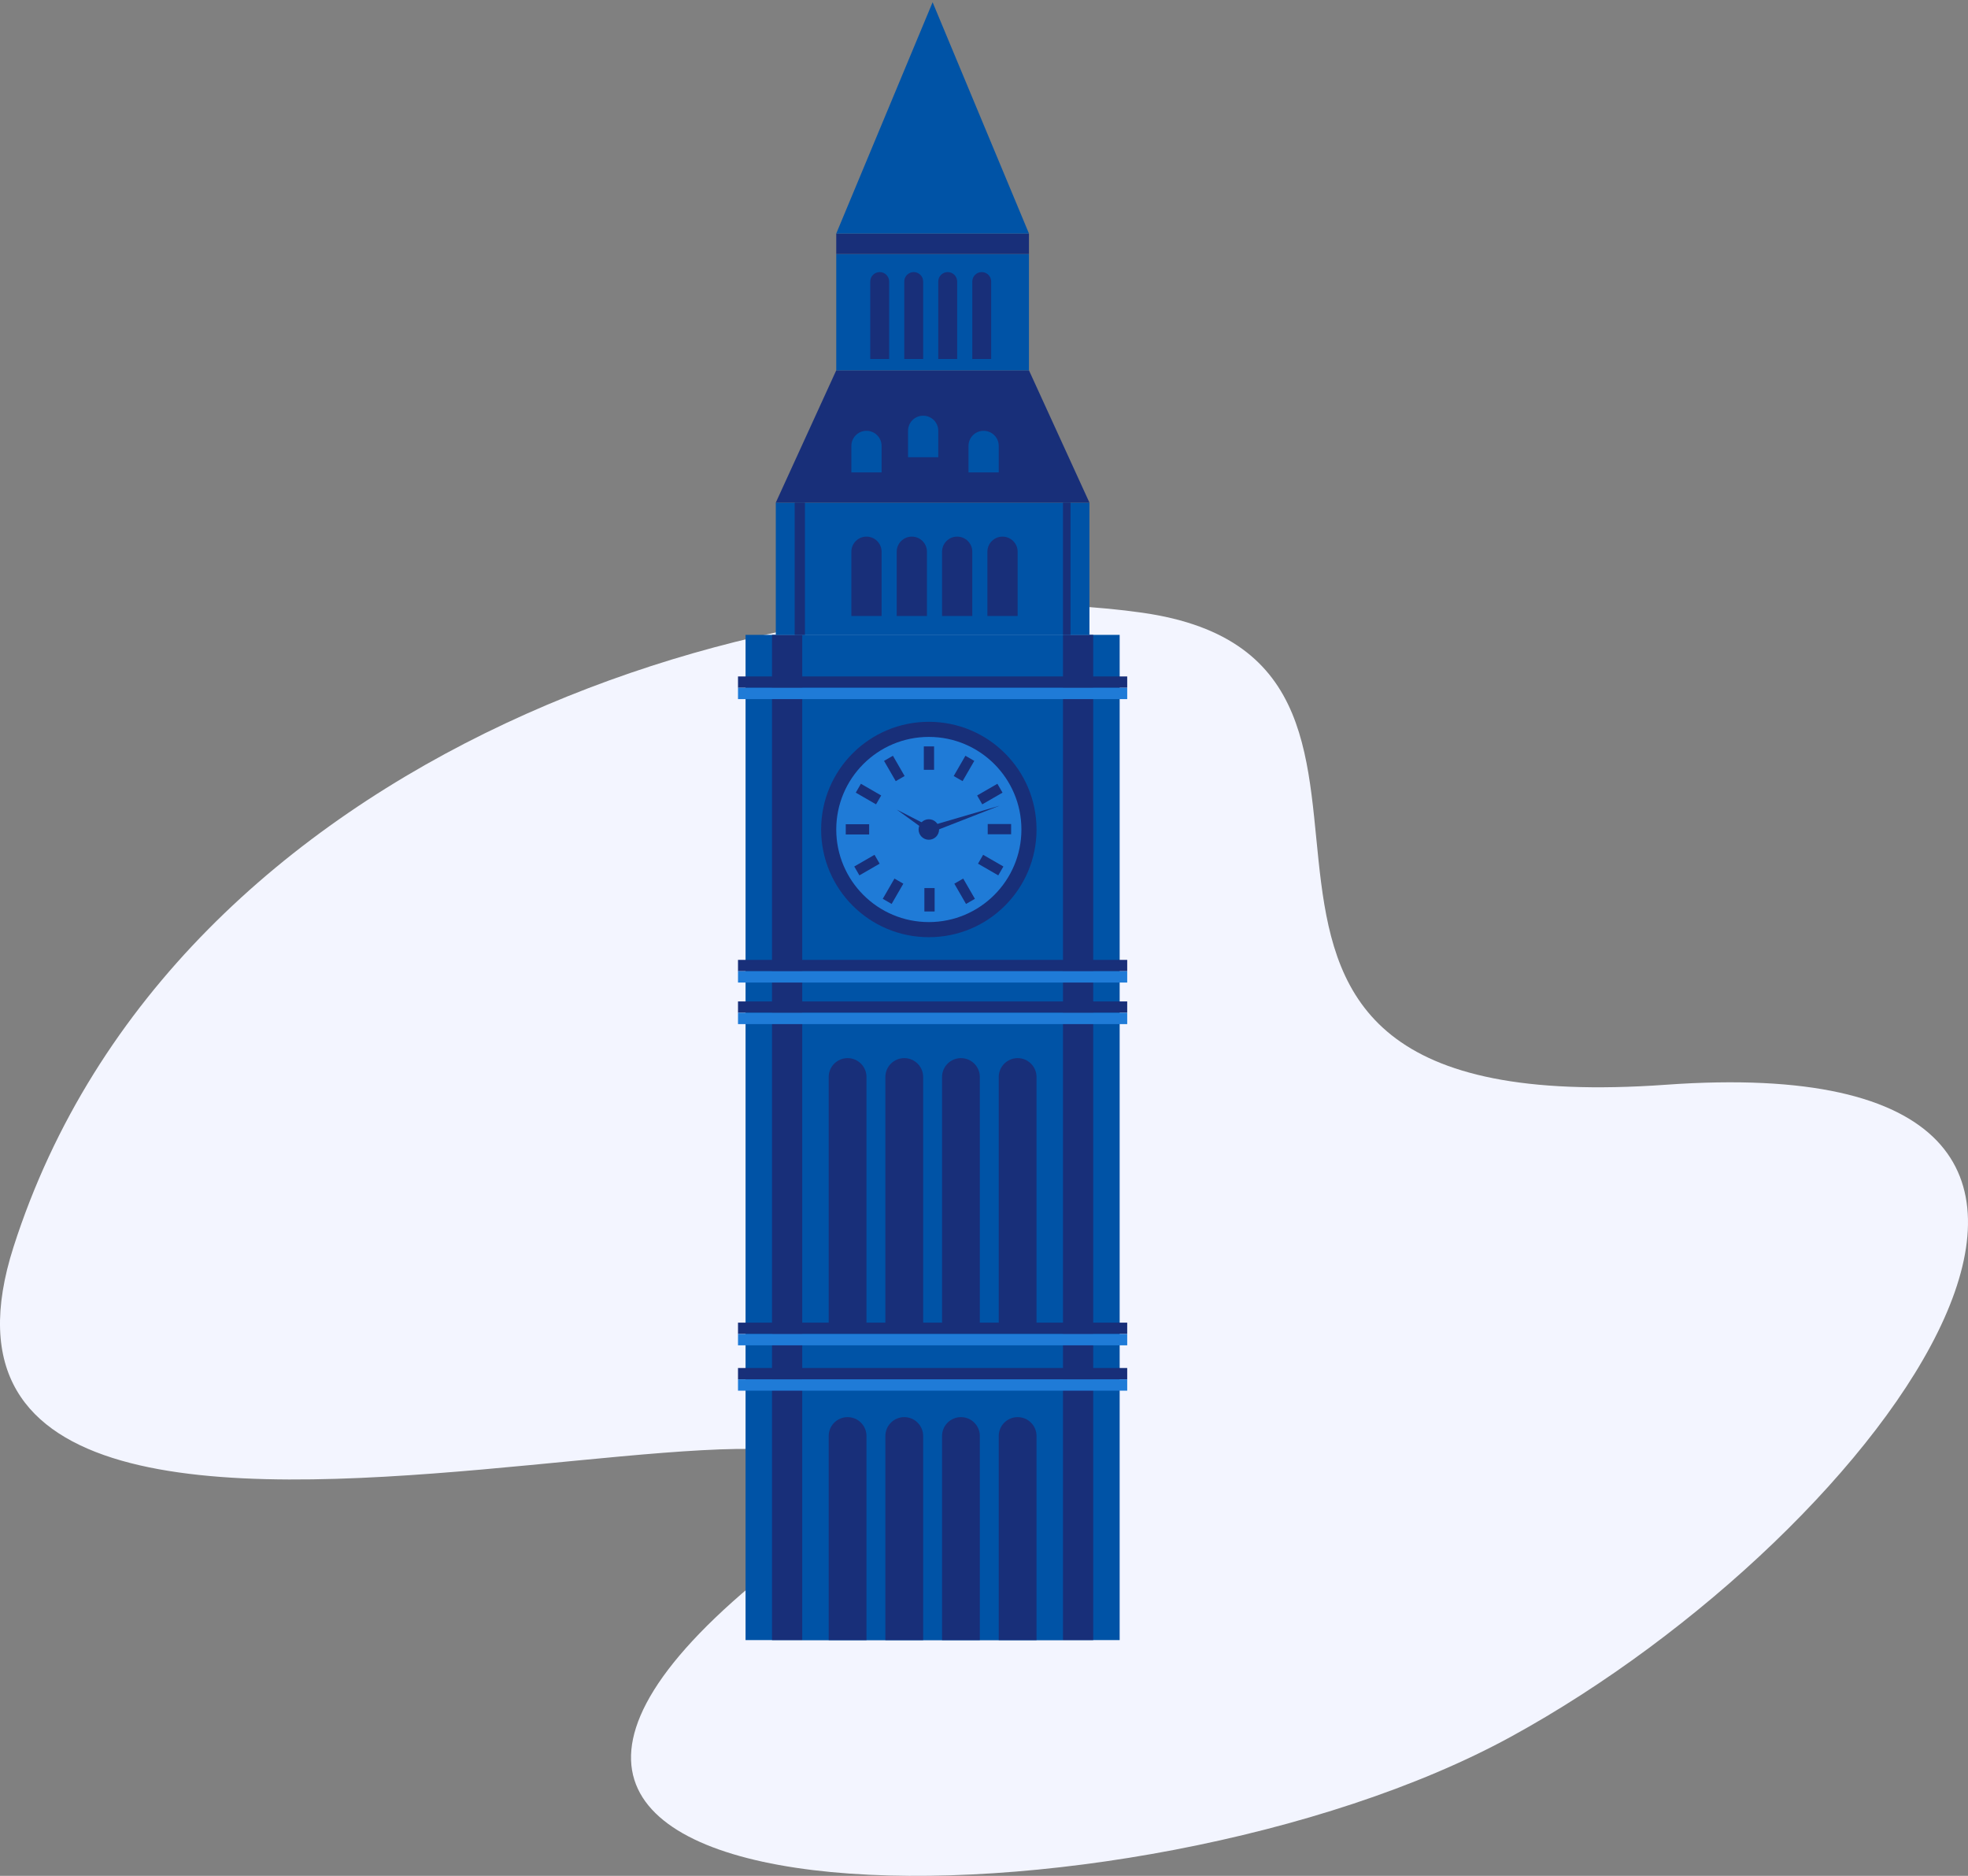 <?xml version="1.0" encoding="UTF-8"?>
<svg width="192px" height="183px" viewBox="0 0 192 183" version="1.1" xmlns="http://www.w3.org/2000/svg" xmlns:xlink="http://www.w3.org/1999/xlink">
    <rect x="0" y="0" width="192" height="183" fill="#808080" stroke="none"/>
    <!-- Generator: Sketch 52.4 (67378) - http://www.bohemiancoding.com/sketch -->
    <title>Group 45</title>
    <desc>Created with Sketch.</desc>
    <g id="About-Us" stroke="none" stroke-width="1" fill="none" fill-rule="evenodd">
        <g transform="translate(-1474, -998)" id="Group-45">
            <g transform="translate(1474, 998)">
                <path d="M1.323,121.635 C-14.329,170.467 114.891,119.724 73.325,154.653 C31.759,189.583 110.891,189.409 147.413,169.424 C183.936,149.44 218.545,101.825 162.544,105.822 C106.543,109.818 145.848,64.636 111.413,59.77 C76.977,54.905 16.976,72.804 1.323,121.635 Z" id="Path-5-Copy-2" fill="#F3F5FF"></path>
                <g id="Group-159" transform="translate(72, 0)">
                    <rect id="Rectangle-62" fill="#0053A6" x="0.737" y="61.935" width="36.498" height="98.065"></rect>
                    <rect id="Rectangle-62" fill="#0053A6" x="6.267" y="61.935" width="25.438" height="98.065"></rect>
                    <rect id="Rectangle-62" fill="#182F79" transform="translate(4.793, 110.968) scale(-1, 1) translate(-4.793, -110.968) " x="3.318" y="61.935" width="2.949" height="98.065"></rect>
                    <rect id="Rectangle-62" fill="#182F79" transform="translate(33.18, 110.968) scale(-1, 1) translate(-33.18, -110.968) " x="31.705" y="61.935" width="2.949" height="98.065"></rect>
                    <rect id="Rectangle-62" fill="#0053A6" transform="translate(18.986, 55.484) scale(1, -1) translate(-18.986, -55.484) " x="3.687" y="49.032" width="30.599" height="12.903"></rect>
                    <rect id="Rectangle-62" fill="#182F79" transform="translate(5.899, 55.484) scale(1, -1) translate(-5.899, -55.484) " x="5.53" y="49.032" width="1" height="12.903"></rect>
                    <polygon id="Rectangle-62" fill="#182F79" transform="translate(32.074, 55.484) scale(1, -1) translate(-32.074, -55.484) " points="31.705 49.032 32.442 49.032 32.442 61.935 31.705 61.935"></polygon>
                    <polygon id="Rectangle-62" fill="#182F79" points="9.585 36.129 28.387 36.129 34.286 49.032 3.687 49.032"></polygon>
                    <rect id="Rectangle-62" fill="#0053A6" x="9.585" y="24.775" width="18.802" height="11.354"></rect>
                    <polygon id="Rectangle-62" fill="#182F79" transform="translate(18.986, 23.779) scale(1, -1) translate(-18.986, -23.779) " points="9.585 24.775 28.387 24.775 28.387 22.782 9.585 22.782"></polygon>
                    <polygon id="Rectangle-62" fill="#0053A6" points="9.585 22.782 28.387 22.782 18.986 0.219"></polygon>
                    <path d="M13.825,26.544 L13.825,26.544 C14.334,26.544 14.747,26.956 14.747,27.465 L14.747,35.023 L12.903,35.023 L12.903,27.465 C12.903,26.956 13.316,26.544 13.825,26.544 Z" id="Rectangle-64" fill="#182F79"></path>
                    <path d="M17.143,26.544 L17.143,26.544 C17.652,26.544 18.065,26.956 18.065,27.465 L18.065,35.023 L16.221,35.023 L16.221,27.465 C16.221,26.956 16.634,26.544 17.143,26.544 Z" id="Rectangle-64" fill="#182F79"></path>
                    <path d="M20.461,26.544 L20.461,26.544 C20.97,26.544 21.382,26.956 21.382,27.465 L21.382,35.023 L19.539,35.023 L19.539,27.465 C19.539,26.956 19.952,26.544 20.461,26.544 Z" id="Rectangle-64" fill="#182F79"></path>
                    <path d="M23.779,26.544 L23.779,26.544 C24.288,26.544 24.7,26.956 24.7,27.465 L24.7,35.023 L22.857,35.023 L22.857,27.465 C22.857,26.956 23.27,26.544 23.779,26.544 Z" id="Rectangle-64" fill="#182F79"></path>
                    <path d="M12.535,42.028 L12.535,42.028 C13.349,42.028 14.009,42.688 14.009,43.502 L14.009,46.083 L11.06,46.083 L11.06,43.502 C11.06,42.688 11.72,42.028 12.535,42.028 Z" id="Rectangle-64" fill="#0053A6"></path>
                    <path d="M12.535,52.35 L12.535,52.35 C13.349,52.35 14.009,53.01 14.009,53.825 L14.009,60.092 L11.06,60.092 L11.06,53.825 C11.06,53.01 11.72,52.35 12.535,52.35 Z" id="Rectangle-64" fill="#182F79"></path>
                    <path d="M16.959,52.35 L16.959,52.35 C17.773,52.35 18.433,53.01 18.433,53.825 L18.433,60.092 L15.484,60.092 L15.484,53.825 C15.484,53.01 16.144,52.35 16.959,52.35 Z" id="Rectangle-64" fill="#182F79"></path>
                    <path d="M21.382,52.35 L21.382,52.35 C22.197,52.35 22.857,53.01 22.857,53.825 L22.857,60.092 L19.908,60.092 L19.908,53.825 C19.908,53.01 20.568,52.35 21.382,52.35 Z" id="Rectangle-64" fill="#182F79"></path>
                    <path d="M25.806,52.35 L25.806,52.35 C26.621,52.35 27.281,53.01 27.281,53.825 L27.281,60.092 L24.332,60.092 L24.332,53.825 C24.332,53.01 24.992,52.35 25.806,52.35 Z" id="Rectangle-64" fill="#182F79"></path>
                    <path d="M10.691,103.226 L10.691,103.226 C11.709,103.226 12.535,104.051 12.535,105.069 L12.535,129.401 L8.848,129.401 L8.848,105.069 C8.848,104.051 9.673,103.226 10.691,103.226 Z" id="Rectangle-64" fill="#182F79"></path>
                    <path d="M16.221,103.226 L16.221,103.226 C17.239,103.226 18.065,104.051 18.065,105.069 L18.065,129.401 L14.378,129.401 L14.378,105.069 C14.378,104.051 15.203,103.226 16.221,103.226 Z" id="Rectangle-64" fill="#182F79"></path>
                    <path d="M21.751,103.226 L21.751,103.226 C22.769,103.226 23.594,104.051 23.594,105.069 L23.594,129.401 L19.908,129.401 L19.908,105.069 C19.908,104.051 20.733,103.226 21.751,103.226 Z" id="Rectangle-64" fill="#182F79"></path>
                    <path d="M27.281,103.226 L27.281,103.226 C28.299,103.226 29.124,104.051 29.124,105.069 L29.124,129.401 L25.438,129.401 L25.438,105.069 C25.438,104.051 26.263,103.226 27.281,103.226 Z" id="Rectangle-64" fill="#182F79"></path>
                    <path d="M10.691,138.249 L10.691,138.249 C11.709,138.249 12.535,139.074 12.535,140.092 L12.535,160 L8.848,160 L8.848,140.092 C8.848,139.074 9.673,138.249 10.691,138.249 Z" id="Rectangle-64" fill="#182F79"></path>
                    <path d="M16.221,138.249 L16.221,138.249 C17.239,138.249 18.065,139.074 18.065,140.092 L18.065,160 L14.378,160 L14.378,140.092 C14.378,139.074 15.203,138.249 16.221,138.249 Z" id="Rectangle-64" fill="#182F79"></path>
                    <path d="M21.751,138.249 L21.751,138.249 C22.769,138.249 23.594,139.074 23.594,140.092 L23.594,160 L19.908,160 L19.908,140.092 C19.908,139.074 20.733,138.249 21.751,138.249 Z" id="Rectangle-64" fill="#182F79"></path>
                    <path d="M27.281,138.249 L27.281,138.249 C28.299,138.249 29.124,139.074 29.124,140.092 L29.124,160 L25.438,160 L25.438,140.092 C25.438,139.074 26.263,138.249 27.281,138.249 Z" id="Rectangle-64" fill="#182F79"></path>
                    <circle id="Oval-27" fill="#182F79" cx="18.618" cy="80.922" r="10.507"></circle>
                    <circle id="Oval-27" fill="#1F7BD7" cx="18.618" cy="80.922" r="9.032"></circle>
                    <circle id="Oval-27" fill="#182F79" cx="18.618" cy="80.922" r="1"></circle>
                    <rect id="Rectangle-65" fill="#182F79" x="0" y="65.991" width="37.972" height="1.106"></rect>
                    <rect id="Rectangle-65" fill="#1F7BD7" transform="translate(18.986, 67.65) scale(1, -1) translate(-18.986, -67.65) " x="0" y="67.097" width="37.972" height="1.106"></rect>
                    <rect id="Rectangle-65" fill="#182F79" x="0" y="93.641" width="37.972" height="1.106"></rect>
                    <rect id="Rectangle-65" fill="#1F7BD7" transform="translate(18.986, 95.3) scale(1, -1) translate(-18.986, -95.3) " x="0" y="94.747" width="37.972" height="1.106"></rect>
                    <rect id="Rectangle-65" fill="#182F79" x="0" y="97.696" width="37.972" height="1.106"></rect>
                    <rect id="Rectangle-65" fill="#1F7BD7" transform="translate(18.986, 99.355) scale(1, -1) translate(-18.986, -99.355) " x="0" y="98.802" width="37.972" height="1.106"></rect>
                    <rect id="Rectangle-65" fill="#182F79" x="0" y="129.032" width="37.972" height="1.106"></rect>
                    <rect id="Rectangle-65" fill="#1F7BD7" transform="translate(18.986, 130.691) scale(1, -1) translate(-18.986, -130.691) " x="0" y="130.138" width="37.972" height="1.106"></rect>
                    <rect id="Rectangle-65" fill="#182F79" x="0" y="133.456" width="37.972" height="1.106"></rect>
                    <rect id="Rectangle-65" fill="#1F7BD7" transform="translate(18.986, 135.115) scale(1, -1) translate(-18.986, -135.115) " x="0" y="134.562" width="37.972" height="1.106"></rect>
                    <path d="M23.963,42.028 L23.963,42.028 C24.778,42.028 25.438,42.688 25.438,43.502 L25.438,46.083 L22.488,46.083 L22.488,43.502 C22.488,42.688 23.149,42.028 23.963,42.028 Z" id="Rectangle-64" fill="#0053A6"></path>
                    <path d="M18.065,40.553 L18.065,40.553 C18.879,40.553 19.539,41.213 19.539,42.028 L19.539,44.608 L16.59,44.608 L16.59,42.028 C16.59,41.213 17.25,40.553 18.065,40.553 Z" id="Rectangle-64" fill="#0053A6"></path>
                    <polygon id="Path-197" fill="#182F79" points="15.484 78.977 18.662 80.607 25.52 78.601 18.662 81.279"></polygon>
                    <path d="M18.629,72.816 L18.629,75.099" id="Path-211" stroke="#182F79"></path>
                    <path d="M18.683,86.636 L18.683,88.919" id="Path-211" stroke="#182F79"></path>
                    <path d="M11.654,79.769 L11.654,82.052" id="Path-211" stroke="#182F79" transform="translate(11.654, 80.91) rotate(-90) translate(-11.654, -80.91) "></path>
                    <path d="M25.705,79.946 L25.705,82.229" id="Path-211" stroke="#182F79" transform="translate(25.505, 81.088) rotate(-90) translate(-25.505, -81.088) "></path>
                    <path d="M15.126,85.806 L15.126,88.088" id="Path-211" stroke="#182F79" transform="translate(15.126, 86.947) rotate(-150) translate(-15.126, -86.947) "></path>
                    <path d="M22.421,73.926 L22.421,76.209" id="Path-211" stroke="#182F79" transform="translate(22.221, 75.067) rotate(-150) translate(-22.221, -75.067) "></path>
                    <path d="M22.109,85.806 L22.109,88.088" id="Path-211" stroke="#182F79" transform="translate(22.109, 86.947) scale(-1, 1) rotate(-150) translate(-22.109, -86.947) "></path>
                    <path d="M15.278,73.926 L15.278,76.209" id="Path-211" stroke="#182F79" transform="translate(15.078, 75.067) scale(-1, 1) rotate(-150) translate(-15.078, -75.067) "></path>
                    <path d="M24.654,83.253 L24.654,85.535" id="Path-211" stroke="#182F79" transform="translate(24.654, 84.394) scale(-1, 1) rotate(-120) translate(-24.654, -84.394) "></path>
                    <path d="M12.829,76.496 L12.829,78.779" id="Path-211" stroke="#182F79" transform="translate(12.629, 77.638) scale(-1, 1) rotate(-120) translate(-12.629, -77.638) "></path>
                    <path d="M12.581,83.253 L12.581,85.535" id="Path-211" stroke="#182F79" transform="translate(12.581, 84.394) rotate(-120) translate(-12.581, -84.394) "></path>
                    <path d="M24.869,76.496 L24.869,78.779" id="Path-211" stroke="#182F79" transform="translate(24.669, 77.638) rotate(-120) translate(-24.669, -77.638) "></path>
                </g>
            </g>
        </g>
    </g>
</svg>